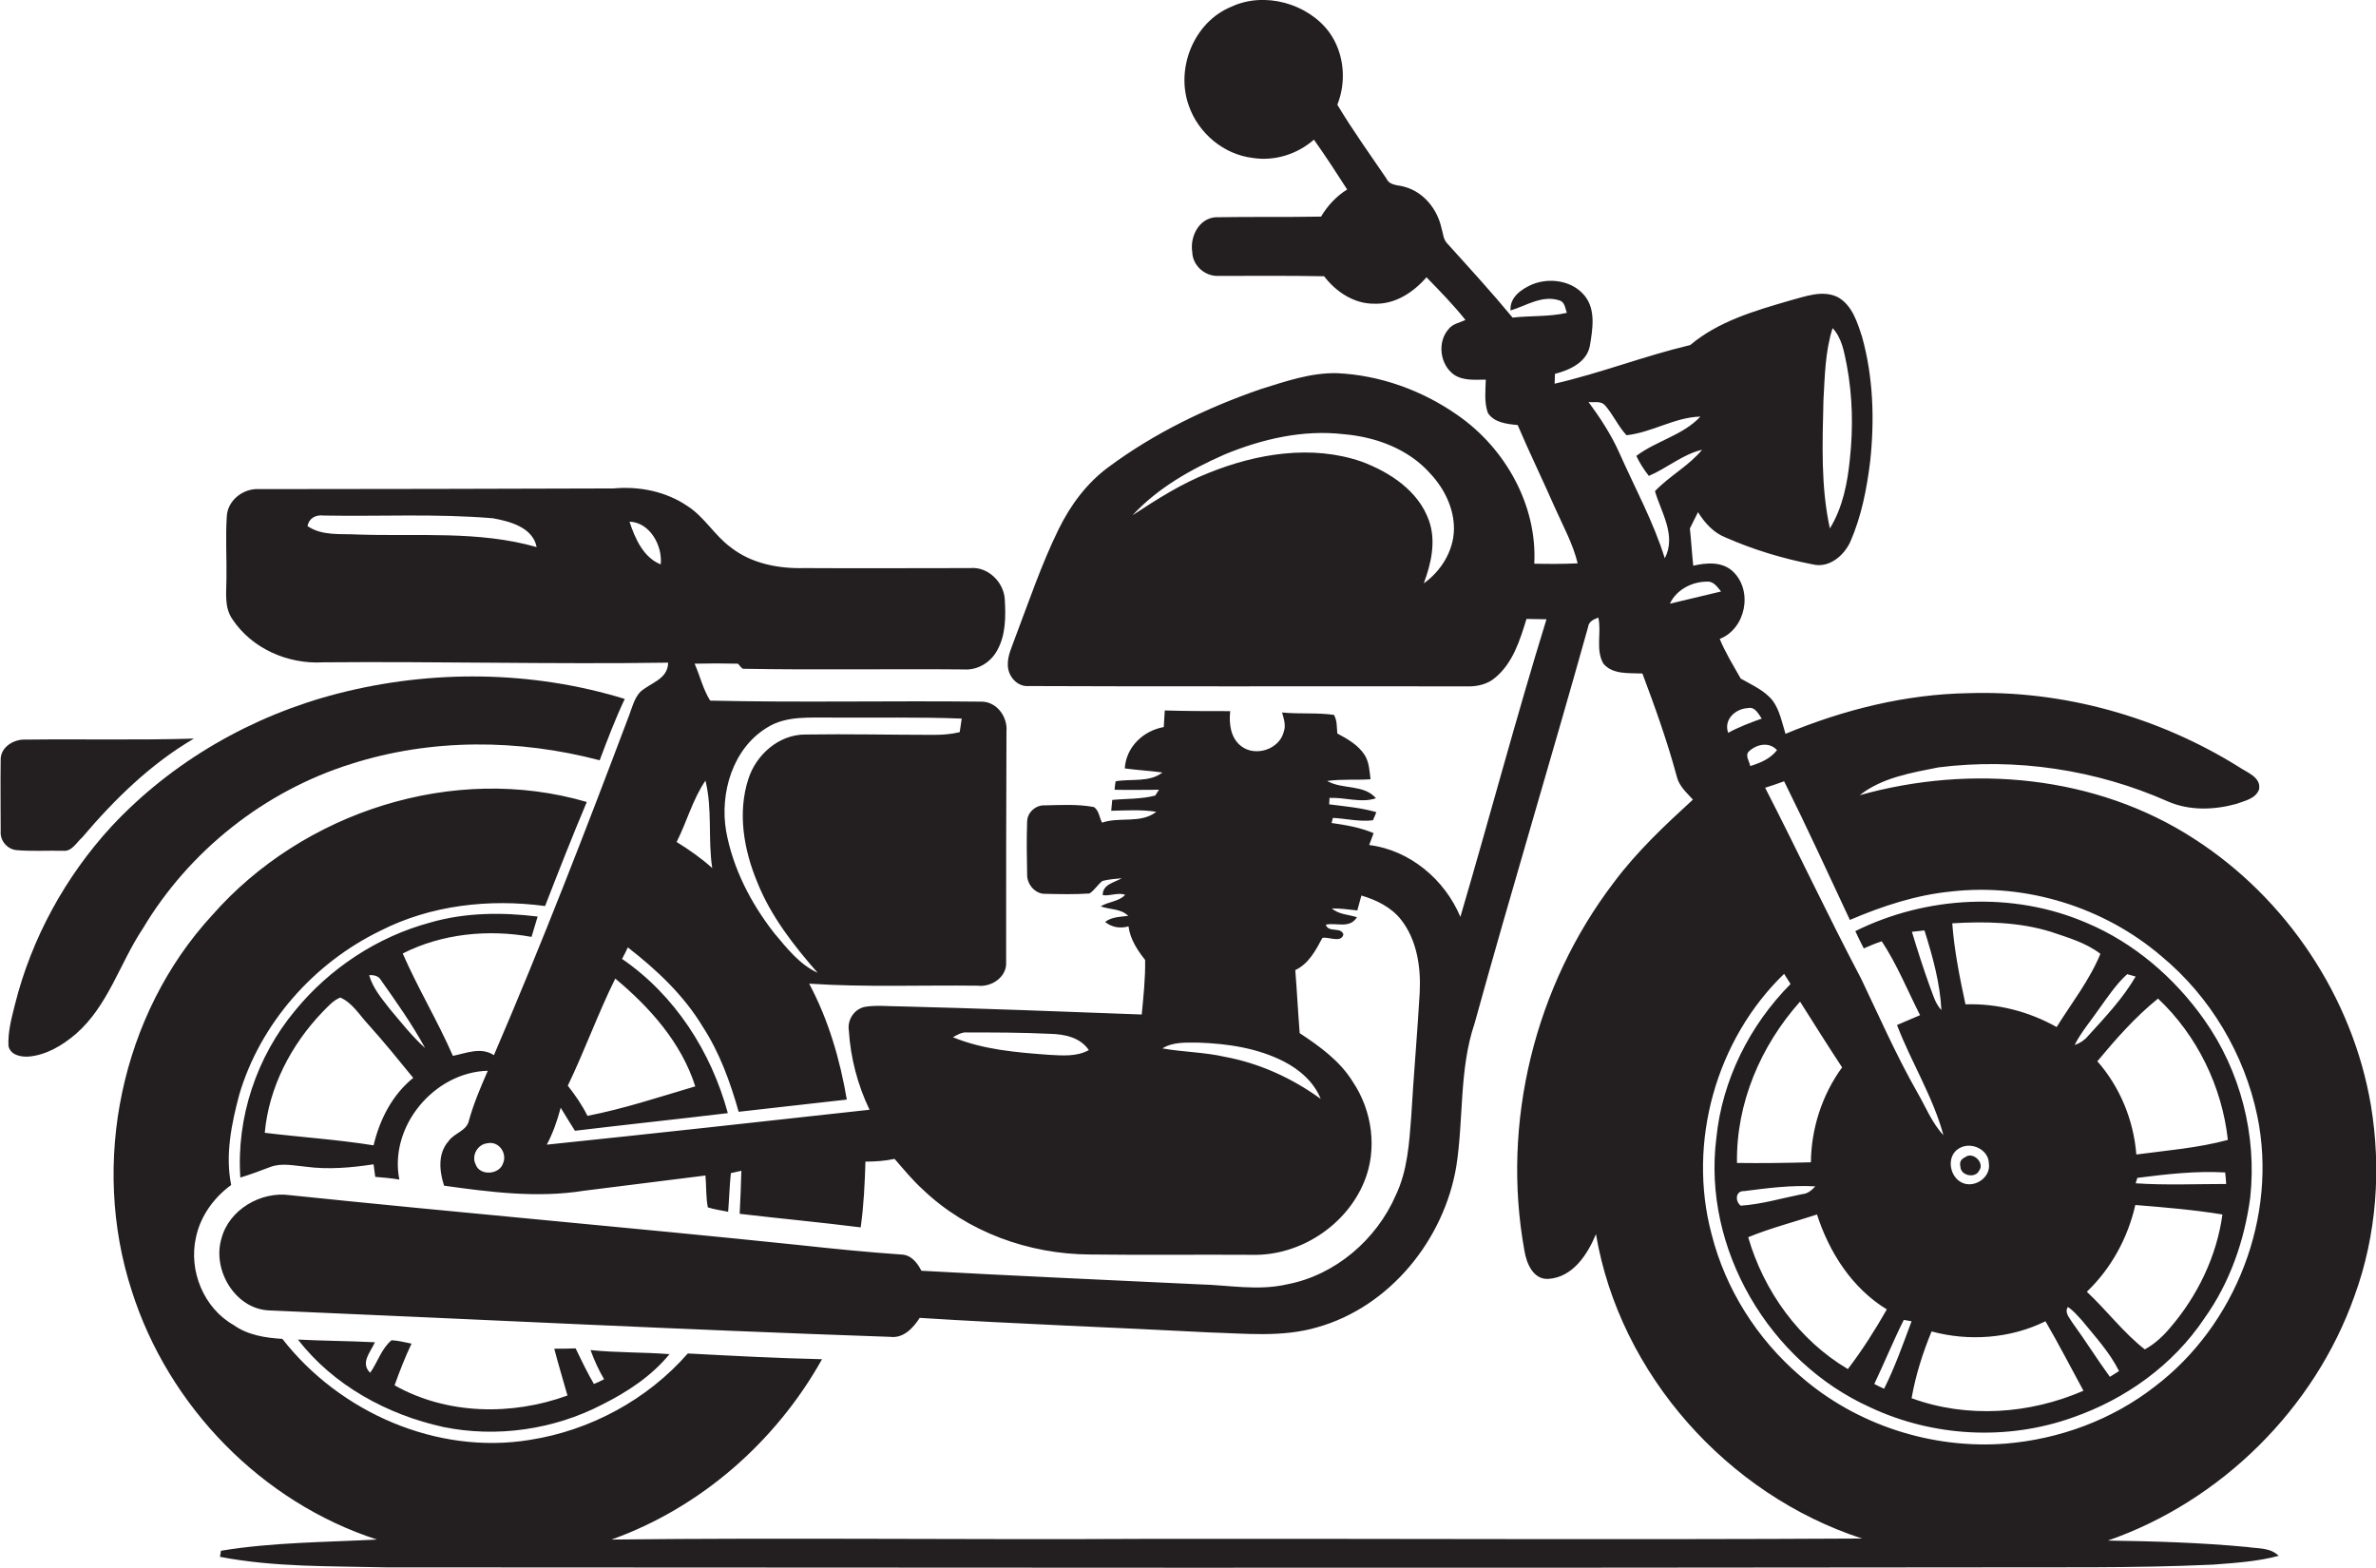 <?xml version="1.0" encoding="utf-8"?>
<!-- Generator: Adobe Illustrator 19.2.0, SVG Export Plug-In . SVG Version: 6.00 Build 0)  -->
<svg version="1.1" id="Layer_1" xmlns="http://www.w3.org/2000/svg" xmlns:xlink="http://www.w3.org/1999/xlink" x="0px" y="0px"
	 viewBox="0 0 700.9 462.7" enable-background="new 0 0 700.9 462.7" xml:space="preserve">
<g>
	<path fill="#231F20" d="M694.6,382.2c6.5-17.8,7.9-37.4,4.8-56.1c-5.4-31.9-24.9-61.1-52.1-78.6c-28.9-18.8-65.9-22.1-98.7-12.9
		c6.6-5.2,15.2-6.6,23.2-8.2c22.9-2.9,46.6,0.7,67.6,10c6.3,2.8,13.6,2.6,20.2,0.8c2.4-0.9,5.8-1.5,6.8-4.3c0.7-3.6-3.6-5-5.9-6.6
		c-23.7-14.8-51.8-22.7-79.8-21.8c-18.6,0.3-36.9,4.9-54,12c-1-3.3-1.7-6.9-3.7-9.7c-2.4-3.1-6.2-4.7-9.5-6.6
		c-2.2-3.9-4.5-7.6-6.2-11.7c7.7-3,9.9-14.2,3.9-19.9c-3.2-3-7.8-2.6-11.7-1.7c-0.4-3.6-0.6-7.3-1-11c0.8-1.6,1.6-3.2,2.4-4.8
		c2,3.2,4.6,6.1,8.2,7.5c8.2,3.6,16.8,6.2,25.6,7.9c4.8,1.2,9.2-2.5,11.1-6.6c3.3-7.5,4.9-15.7,5.9-23.9c1.3-12.2,0.9-24.8-2.4-36.6
		c-1.4-4.3-2.9-9.3-7.1-11.7c-4.6-2.3-9.7-0.2-14.3,1c-10.3,3-21,6.1-29.3,13.1c-13.5,3.2-26.5,8.3-40,11.4c0-0.7,0.1-2.2,0.1-2.9
		c4.3-1.1,9.4-3.4,10.3-8.3c0.8-4.8,1.8-10.6-1.5-14.7c-3.6-4.5-10.3-5.5-15.5-3.4c-3.2,1.4-6.7,3.8-6.4,7.7c4.6-1.4,9.3-4.6,14.3-3
		c1.7,0.4,1.8,2.3,2.3,3.7c-5.3,1.2-10.7,0.8-16,1.4c-6.2-7.5-12.8-14.7-19.3-21.9c-1.2-1.2-1.2-3.1-1.7-4.6
		c-1.2-5.4-5.1-10.4-10.6-12c-2-0.7-4.6-0.3-5.6-2.5c-4.9-7.2-10-14.3-14.5-21.8c2.8-7,2-15.3-2.4-21.4C385.8,1,373-2.6,363.2,2
		c-11,4.5-16.5,18.2-12.5,29.2c2.8,8.1,10.3,14.4,18.9,15.4c6.4,1,13.1-1.1,18-5.4c3.4,4.8,6.6,9.7,9.8,14.7c-3.2,2-5.8,4.8-7.7,8
		c-10.4,0.2-20.8,0-31.2,0.2c-4.9,0.4-7.5,5.8-6.8,10.2c0.1,4.1,3.8,7.3,7.8,7.1c10.3,0,20.7-0.1,31.1,0.1c3.5,4.6,8.9,8.2,14.9,8.1
		c6.1,0.2,11.5-3.4,15.3-7.8c4,4.1,8,8.2,11.5,12.6c-1.7,0.8-3.7,1.1-4.9,2.6c-3.5,3.8-2.7,10.6,1.6,13.6c2.8,1.8,6.2,1.4,9.3,1.4
		c-0.1,3.3-0.5,6.7,0.6,9.8c1.8,2.9,5.7,3.3,8.8,3.6c3.5,8.2,7.4,16.2,11,24.4c2.4,5.4,5.3,10.6,6.7,16.4c-4.3,0.2-8.5,0.2-12.8,0.1
		c0.9-17.3-8.6-34.1-22.6-43.8c-10.4-7.3-22.8-11.8-35.5-12.4c-7.8-0.2-15.2,2.4-22.6,4.7c-15.9,5.5-31.3,12.9-44.9,23
		c-6.4,4.7-11.2,11.2-14.7,18.3c-5.1,10.4-8.8,21.4-12.9,32.2c-0.9,2.6-2.2,5.1-2.1,7.9c0,3.2,2.7,6.5,6.2,6.2c43,0.2,86,0,129,0.1
		c3,0.1,6.2-0.5,8.6-2.6c5.2-4.3,7.3-11.1,9.2-17.3c2,0,3.9,0.1,5.9,0.1c-9,29.1-16.8,58.6-25.4,87.8c-4.6-11-14.9-19.7-26.9-21.2
		c0.3-0.9,1-2.6,1.3-3.5c-4-1.7-8.2-2.4-12.4-3c0.1-0.4,0.3-1.1,0.4-1.5c3.9,0.2,7.9,1.2,11.8,0.7c0.3-0.6,0.8-1.8,1-2.4
		c-4.5-1.3-9.2-1.7-13.9-2.3l0.1-1.9c4.6-0.2,9.3,1.6,13.7,0.1c-3.6-4.2-9.9-2.5-14.4-5.1c4.3-0.6,8.6-0.2,12.8-0.5
		c-0.3-2.4-0.4-5-1.7-7.1c-1.9-3-5.1-4.8-8.1-6.4c-0.2-1.8,0-3.8-1-5.5c-5.1-0.7-10.2-0.2-15.3-0.7c0.5,1.8,1.2,3.8,0.5,5.7
		c-1.3,5.2-8.4,7.5-12.6,4.2c-3.1-2.4-3.6-6.6-3.2-10.3c-6.4,0-12.9,0-19.3-0.2c-0.1,1.6-0.2,3.3-0.3,4.9
		c-6.1,1.1-11.1,5.9-11.5,12.2c3.7,0.5,7.4,0.7,11.1,1.2c-3.8,3-9.2,1.8-13.8,2.6c-0.1,0.6-0.3,1.9-0.3,2.5c4.4,0.1,8.7,0,13.1,0
		c-0.3,0.4-0.8,1.2-1.1,1.7c-4.1,1.1-8.5,0.9-12.7,1.3c-0.1,0.8-0.2,2.4-0.3,3.2c4.4-0.1,8.9-0.4,13.3,0.3c-4.6,3.6-10.8,1.4-16,3.2
		c-0.8-1.5-0.9-3.6-2.4-4.6c-4.8-0.9-9.6-0.6-14.4-0.5c-2.7-0.2-5.3,2.1-5.3,4.8c-0.2,5.3-0.1,10.6,0,15.8c0,2.8,2.5,5.6,5.3,5.5
		c4.4,0.1,8.7,0.2,13.1-0.1c1.5-1,2.4-2.6,3.8-3.7c1.9-0.5,3.8-0.6,5.7-0.8c-2.2,1.3-5.7,1.8-5.6,5c2.2,0.3,4.6-0.9,6.6-0.1
		c-1.8,2-5,2-7.2,3.4c2.7,1,5.9,0.6,8.1,2.8c-2.4,0.3-4.9,0.3-6.8,1.8c2,1.6,4.4,2,6.9,1.3c0.5,3.8,2.6,7,4.9,9.9
		c0.1,5.4-0.5,10.8-1,16.1c-23.8-0.9-47.6-1.8-71.3-2.4c-3.4,0-6.8-0.4-10.1,0.1c-3.3,0.5-5.5,3.8-5,7c0.5,8.1,2.6,16.1,6.1,23.4
		c-31.7,3.5-63.5,7-95.2,10.3c1.8-3.4,3.1-7.1,4.1-10.9c1.4,2.3,2.8,4.6,4.2,6.8c15-1.8,30.1-3.4,45.1-5.2
		c-4.9-18.1-15.6-34.8-31.2-45.5c0.6-1.1,1.2-2.3,1.7-3.4c8.5,6.6,16.5,14.1,22.1,23.4c5,7.7,8.1,16.3,10.6,25.1
		c10.6-1.2,21.3-2.4,31.9-3.6c-2-11.8-5.4-23.5-11.1-34.2c16.5,1.1,33.1,0.4,49.7,0.6c4.1,0.5,8.7-2.6,8.4-7c0-22.7,0-45.3,0.1-68
		c0.4-4.3-2.9-8.9-7.5-8.8c-26.6-0.3-53.3,0.3-79.9-0.3c-2.1-3.3-3-7.3-4.6-10.9c4.3-0.1,8.6-0.1,12.8,0c0.3,0.4,1,1.2,1.4,1.5
		c21.7,0.4,43.5,0,65.2,0.2c4.1,0.3,8-2.1,9.9-5.7c2.5-4.5,2.5-9.9,2.2-15c-0.3-5.1-5-9.7-10.2-9.2c-16.3,0-32.6,0.1-48.9,0
		c-7.6,0.2-15.6-1.3-21.7-6.1c-4.8-3.5-7.8-9-12.8-12.2c-6.3-4.3-14.2-5.9-21.8-5.2c-34.9,0.1-69.8,0.2-104.6,0.2
		c-4.6-0.3-9.3,3.3-9.5,8.1c-0.4,6.1,0,12.2-0.1,18.3c0,4-0.7,8.4,1.7,11.9c5.8,8.8,16.5,13.4,26.8,12.8
		c33.9-0.3,67.9,0.6,101.8,0.1c-0.1,5-5.3,5.9-8.3,8.7c-1.7,1.9-2.3,4.4-3.2,6.8c-12.7,33.7-25.7,67.3-39.9,100.3
		c-3.8-2.5-8.1-0.6-12.1,0.2c-4.5-10.3-10.3-19.9-14.8-30.2c11.6-5.9,25.3-7.2,38-4.9c0.6-2,1.2-4,1.8-6
		c-10.6-1.3-21.5-1.2-31.8,1.8c-15.5,4.2-29.6,13.5-39.8,26c-11.3,13.6-17.3,31.5-16.1,49.2c3-0.9,5.9-2,8.8-3.1
		c3.4-1.3,7-0.4,10.5-0.1c6.6,0.9,13.4,0.3,20-0.7c0.2,1.2,0.3,2.5,0.5,3.7c2.4,0.2,4.8,0.4,7.1,0.8c-3.1-15.7,10.3-31.7,26.1-32.1
		c-2.1,4.8-4.2,9.7-5.6,14.8c-0.7,3-4.4,3.6-6,6c-3.2,3.6-2.7,8.8-1.3,13.1c13.6,1.9,27.5,3.7,41.2,1.5c12-1.5,23.9-3,35.9-4.5
		c0.3,3.1,0.1,6.3,0.7,9.4c1.9,0.6,4,0.9,6,1.3c0.3-3.8,0.4-7.6,0.8-11.4c0.8-0.2,2.3-0.5,3.1-0.7c-0.1,4.2-0.3,8.4-0.5,12.7
		c11.9,1.4,23.8,2.5,35.7,4c0.9-6.4,1.2-12.9,1.4-19.4c2.9,0,5.7-0.2,8.6-0.8c2.7,3.1,5.3,6.3,8.4,9.1c13.1,12.5,31.2,19,49.2,19.1
		c16,0.2,32,0,48,0.1c13.9,0.3,27.6-8.6,32.9-21.5c4-9.6,2.4-21-3.3-29.5c-3.8-6.2-9.8-10.5-15.7-14.4c-0.5-6.2-0.8-12.4-1.3-18.6
		c4-1.9,6-5.8,8-9.5c1.9-0.4,5.5,1.6,6.2-1c-0.7-2.4-4.4-0.4-5.2-2.9c3.2-0.7,7,1.3,9.2-2.2c-2.5-0.8-5.4-0.8-7.4-2.6
		c2.5,0,5,0.3,7.5,0.6c0.4-1.5,0.8-3,1.2-4.4c4.4,1.3,8.7,3.4,11.6,7c4.8,6,6,14.2,5.6,21.7c-0.7,12.2-1.8,24.4-2.5,36.6
		c-0.6,7.8-1.1,15.8-4.5,23c-5.7,13.2-17.9,23.7-32.1,26.4c-8.6,2-17.4,0.2-26.1,0c-27.3-1.3-54.5-2.5-81.8-4
		c-1.2-2.4-3.1-4.8-6.1-4.8c-10-0.7-20-1.7-30.1-2.8c-50-5.2-100.1-9.5-150.1-14.7c-8.6-1.2-18,4.3-20.2,12.9
		c-2.7,9.2,4.1,20.7,14.1,21.1c61,2.6,122.1,5.7,183.2,7.8c3.9,0.5,6.8-2.6,8.7-5.6c28.5,1.8,57.1,2.8,85.6,4.3
		c10.5,0.3,21.3,1.5,31.6-1.5c21.5-6,37.5-25.9,41.1-47.5c2.2-14,0.8-28.6,5.4-42.2c10.8-39.1,22.6-78,33.5-117
		c0.2-1.6,1.7-2.2,3-2.7c1,4.4-0.9,9.5,1.5,13.6c2.8,3.3,7.6,2.7,11.5,2.9c3.8,10.1,7.4,20.2,10.2,30.6c0.7,2.7,2.9,4.6,4.7,6.6
		c-8.3,7.6-16.6,15.4-23.3,24.4c-23.3,30.5-33.3,70.9-26.4,108.7c0.6,3.7,2.6,8.6,7.1,8.3c7.2-0.5,11.5-7.2,14-13.2
		c7,41.3,38.8,76.9,78.5,89.8c-70.5,0.4-140.9,0-211.4,0.1c-52.5,0.3-105-0.4-157.5,0.2c26.3-9.4,48.5-28.9,62.1-53.2
		c-13.2-0.3-26.4-1-39.6-1.7c-11.9,13.6-28.7,22.7-46.6,25.5c-27.4,4.5-56.1-8.1-73-29.8c-5-0.3-10.2-1.1-14.4-4.1
		c-8.8-5-13.3-16-11.1-25.8c1.3-6.3,5.3-11.8,10.4-15.5c-1.8-8.9,0.1-18.1,2.4-26.7c6.2-21,22-38.8,41.6-48.3
		c14.9-7.6,32.2-9.5,48.6-7.3c4-10.3,8-20.5,12.3-30.7c-39.3-11.5-83.7,2.9-110.5,33.4c-26.9,29.2-36,73.2-23.7,110.9
		c10.8,34,38.3,62.3,72.3,73.3c-15.3,0.8-30.8,0.8-46,3.3c-0.1,0.4-0.2,1.3-0.3,1.8c16.1,3.1,32.5,2.7,48.8,3.1
		c156,0.1,312,0.2,468,0c23.7-0.1,47.4,0.3,71.1-0.8c6.5-0.5,13.1-0.9,19.4-2.6c-2.5-2.5-6.2-2.1-9.3-2.6
		c-13.7-1.3-27.4-1.7-41.1-1.9C655,443,682.8,415.7,694.6,382.2z M537.9,118.2c0.4-7.2,0.5-14.5,2.7-21.4c2.8,3,3.4,7.1,4.2,11
		c1.7,9.1,1.9,18.4,0.9,27.6c-0.7,7.1-2.1,14.3-5.9,20.5C537.1,143.6,537.6,130.8,537.9,118.2z M420,172.1
		c2.2-5.9,3.7-12.5,1.5-18.6c-3.1-8.7-11.5-14.2-19.8-17.3c-14.7-5.1-31-2.4-45.1,3.3c-8,3.1-15.3,7.8-22.5,12.5
		c7.4-8,17.1-13.5,27.1-17.9c11.1-4.6,23.2-7.4,35.2-6c9.5,0.8,19.2,4.4,25.6,11.7c4.1,4.4,7,10.3,6.9,16.4
		C428.8,162.5,425.1,168.5,420,172.1z M105.6,157.7c-5-0.3-10.5,0.5-14.9-2.5c0.5-2.4,2.5-3.4,4.8-3.1c16.6,0.3,33.3-0.6,49.9,0.8
		c5,0.9,11.8,2.7,12.9,8.5C141.1,156.5,123.2,158.3,105.6,157.7z M194.9,166.5c-5.1-2-7.6-7.7-9.2-12.6
		C191.7,154.1,195.5,161,194.9,166.5z M226.2,214.7c5.8-3.7,12.9-2.9,19.4-3c12.7,0.1,25.4-0.2,38.1,0.3c-0.2,1.3-0.4,2.7-0.6,4
		c-2.5,0.6-5,0.8-7.5,0.8c-12.7,0-25.4-0.3-38.1-0.1c-7.7,0-14.4,5.9-16.7,13c-3.3,10-1.4,21,2.6,30.6c4,10,10.7,18.6,17.8,26.7
		c-5.4-2.5-9.1-7.3-12.8-11.7c-6.9-8.8-12.2-19.1-14.2-30.1C212.3,234,216.1,220.9,226.2,214.7z M208.1,230.3
		c2.1,8.4,0.7,17.3,2,25.8c-3.2-2.9-6.8-5.4-10.5-7.7C202.6,242.5,204.3,235.9,208.1,230.3z M181.5,288.7
		c10.2,8.5,19.5,18.9,23.6,31.8c-10.5,3.1-21,6.6-31.8,8.7c-1.6-3.2-3.6-6.1-5.8-8.9C172.5,309.9,176.4,299,181.5,288.7z
		 M110.2,337.9c-10.6-1.7-21.4-2.4-32.1-3.7c1.2-13.4,7.8-26,17-35.6c1.6-1.6,3.2-3.5,5.3-4.3c3.6,1.6,5.6,5.1,8.2,7.9
		c4.6,5.1,8.9,10.4,13.3,15.8C115.7,323,112,330.3,110.2,337.9z M115.1,297.8c-2.4-3.1-5.1-6.2-6.2-10.1c1.4-0.1,2.8,0.2,3.5,1.5
		c4.6,6.5,9.2,13,13,20C121.6,305.8,118.4,301.7,115.1,297.8z M148.4,343.2c-1.1,3.4-6.9,3.8-8.1,0.3c-1.3-2.6,0.6-5.9,3.4-6.2
		C147.1,336.5,149.7,340.2,148.4,343.2z M309.5,311.2c-9.6-0.7-19.4-1.5-28.4-5.2c1.3-0.7,2.7-1.6,4.3-1.4c8.1,0,16.2,0,24.3,0.4
		c4.3,0.1,8.9,1,11.5,4.8C317.6,311.8,313.4,311.4,309.5,311.2z M389.6,324.2c-8.4-6.1-18-10.5-28.2-12.4
		c-6.1-1.4-12.4-1.4-18.5-2.5c3.2-2,7.1-1.7,10.7-1.7c8.6,0.3,17.4,1.6,25.2,5.6C383.4,315.6,387.6,319.2,389.6,324.2z M524.2,221.3
		c-1.9,2.5-4.9,3.8-7.9,4.7c-0.2-1.4-1.7-3.2-0.3-4.4C518.3,219.5,521.9,218.8,524.2,221.3z M515.6,208.9c2.1-0.5,3.1,1.7,4.1,3.1
		c-3.4,1.2-6.8,2.5-9.9,4.2C508.4,212.3,511.9,209.1,515.6,208.9z M491.1,164.7c-3.4-10.9-8.9-20.9-13.5-31.3
		c-2.4-5.3-5.6-10.2-9-14.8c1.6,0.2,3.5-0.4,4.8,0.9c2.4,2.7,3.9,6.2,6.4,8.9c7.5-0.8,14.2-5.3,21.8-5.5
		c-5.1,5.5-12.9,7.1-18.9,11.6c1,2.1,2.2,4,3.7,5.9c5.4-2.3,10-6.4,15.7-7.7c-4,4.8-9.6,7.7-13.9,12.2
		C490,151.1,494.6,158,491.1,164.7z M492.6,178.1c1.9-4.1,6.5-6.5,10.9-6.5c2-0.2,3.1,1.6,4.2,2.9
		C502.7,175.7,497.7,176.9,492.6,178.1z M635.6,409.1c-12.6,9.8-28.1,15.5-44,16.8c-21.8,1.7-44.2-5.6-60.6-20
		c-12.7-10.9-22-25.6-26.1-41.8c-7.2-27,1.3-57.4,21.4-76.8c0.6,1,1.3,2,1.9,3c-12.1,12.2-20.2,28.4-21.9,45.5
		c-4.1,32.6,15.6,66,45.4,79.4c18.5,8.7,40.4,9.9,59.7,3c15.6-5.4,29.7-15.5,38.9-29.3c7.5-10.5,11.8-22.9,13.5-35.6
		c2-18.4-2.9-37.4-13.6-52.5c-8.7-12.3-20.6-22.6-34.6-28.5c-21.7-9.4-47.3-8-68.3,2.4c0.8,1.7,1.6,3.4,2.5,5.1
		c1.8-0.8,3.5-1.5,5.3-2.1c4.5,6.8,7.6,14.5,11.3,21.8c-2.3,1-4.5,1.9-6.8,2.9c4.2,11,10.6,21.1,13.7,32.5
		c-3.4-3.6-5.2-8.3-7.7-12.6c-6.2-10.9-11.2-22.3-16.6-33.6c-9.8-18.6-18.7-37.6-28.3-56.3c1.9-0.6,3.7-1.2,5.6-1.9
		c6.7,13.5,13,27.2,19.4,40.9c9.6-4.1,19.6-7.4,30-8.4c22.1-2.5,45.1,4.7,61.9,19.1c14.4,11.9,24.5,28.9,28.3,47.2
		C672,358.9,659.5,391,635.6,409.1z M615.6,381.1c7.2-6.9,12.1-15.9,14.3-25.6c8.6,0.7,17.2,1.4,25.7,2.8
		c-1.7,12.4-7.4,24.1-15.5,33.5c-2.1,2.5-4.5,4.7-7.4,6.3C626.3,393.1,621.5,386.6,615.6,381.1z M625.1,404.5
		c-0.7,0.4-2,1.3-2.7,1.7c-3.8-5.2-7.2-10.7-11-15.9c-0.8-1.4-2.5-3-1.4-4.7c1.6,1,2.9,2.6,4.2,4
		C618.1,394.4,622.3,398.9,625.1,404.5z M630,349.1c0.1-0.4,0.4-1.2,0.5-1.6c8.6-1.1,17.3-2.1,25.9-1.6c0.1,0.9,0.3,2.6,0.3,3.4
		C647.8,349.3,638.9,349.7,630,349.1z M630.2,340.6c-0.8-10.1-4.8-19.9-11.5-27.5c5.4-6.5,11.2-13.1,17.9-18.5
		c11.5,10.8,18.9,26,20.6,41.7C648.3,338.7,639.2,339.4,630.2,340.6z M615.9,305.7c-1,1.2-2.4,2.1-3.9,2.6c1.9-3.8,4.7-7,7.1-10.5
		c2.6-3.6,5.1-7.4,8.4-10.4c0.6,0.2,1.9,0.5,2.5,0.7C626.2,294.6,621,300.1,615.9,305.7z M606.7,303c-8.2-4.6-17.5-7-26.9-6.7
		c-1.7-7.9-3.3-15.8-3.9-23.9c9.7-0.6,19.7-0.4,29.1,2.5c5,1.7,10.3,3.2,14.6,6.5C616.4,289.2,611.1,295.9,606.7,303z M577.9,338.8
		c3.4-2.1,8.7,0.2,8.8,4.4c0.7,4.4-4.8,7.8-8.5,5.4C574.9,346.5,574.3,340.9,577.9,338.8z M603.4,389.8c3.9,6.7,7.5,13.7,11.2,20.5
		c-15.9,6.9-34.3,8.2-50.7,2.2c1.2-6.8,3.3-13.4,5.9-19.7C580.8,395.8,593.1,394.9,603.4,389.8z M555.8,409.7
		c-0.7-0.3-2.2-1-2.9-1.4c3-6.3,5.6-12.7,8.7-18.9c0.6,0.1,1.7,0.3,2.3,0.4C561.4,396.5,559,403.3,555.8,409.7z M545.1,403.9
		c-14.4-8.5-24.8-23-29.4-38.9c6.6-2.7,13.6-4.5,20.3-6.7c3.6,11.2,10.4,21.8,20.6,28C553.1,392.4,549.4,398.3,545.1,403.9z
		 M513.5,355.7c-1.7-1.3-1.6-4.4,1-4.3c7-0.9,14-1.8,21-1.4c-1.1,1.2-2.3,2.2-3.9,2.3C525.6,353.5,519.6,355.3,513.5,355.7z
		 M534.2,342.9c-7.3,0.2-14.6,0.3-21.8,0.2c-0.3-17.6,7-34.6,18.6-47.6c4.1,6.5,8.2,13,12.4,19.4C537.5,323,534.3,332.9,534.2,342.9
		z M572.7,298c-1.9-2-2.5-4.7-3.5-7.2c-1.9-5.3-3.6-10.6-5.2-15.9c0.9-0.1,2.8-0.3,3.7-0.4C570.1,282.1,572.3,290,572.7,298z"/>
	<path fill="#231F20" d="M103.5,225.4c23.7-7.6,49.5-7.4,73.4-1.1c2.3-6.1,4.6-12.2,7.4-18.1c-27.3-8.4-57-8.7-84.6-1.6
		c-25.3,6.5-48.9,20-66.8,39.2c-13.6,14.8-23.6,33-28.5,52.6c-1,4-2.1,8-1.9,12.2c0.6,2.7,3.7,3.3,6.1,3.1c5.2-0.5,9.8-3.3,13.7-6.6
		c9.6-8.3,13-20.9,19.8-31.1C55.8,251,78,233.4,103.5,225.4z"/>
	<path fill="#231F20" d="M18.6,251c2.6,0.3,4-2.5,5.7-4c9.5-11.2,20.1-21.6,32.9-29.1c-16.5,0.5-33.1,0.1-49.6,0.3
		c-3.5-0.2-7.5,2.2-7.4,6c-0.1,7,0,14.1,0,21.1c-0.2,2.7,1.9,5.2,4.6,5.5C9.3,251.2,13.9,250.9,18.6,251z"/>
	<path fill="#231F20" d="M583.8,345.4c1.8-2.3-1.8-5.8-4.1-4c-1.3,0.6-1.7,1.5-1.4,2.8C578.4,346.9,582.7,347.7,583.8,345.4z"/>
	<path fill="#231F20" d="M87.9,395.2c10.4,13.5,26.4,22.2,42.9,25.8c15.7,3.2,32.5,0.8,46.8-6.6c7.4-3.7,14.6-8.4,19.9-14.9
		c-7.8-0.6-15.6-0.4-23.3-1.2c1.1,3,2.4,5.9,4,8.6c-0.7,0.4-2.2,1.1-3,1.4c-2-3.4-3.7-7-5.4-10.5c-2.1,0.1-4.2,0.1-6.3,0.1
		c1.2,4.6,2.6,9.2,3.9,13.8c-16.4,6-35.6,5.7-51-3c1.5-4.2,3.1-8.3,5-12.3c-2-0.4-3.9-0.9-5.9-1c-3,2.5-4.1,6.5-6.3,9.6
		c-3-2.9,0.1-6.1,1.4-9C103.1,395.6,95.5,395.6,87.9,395.2z"/>
</g>
</svg>
